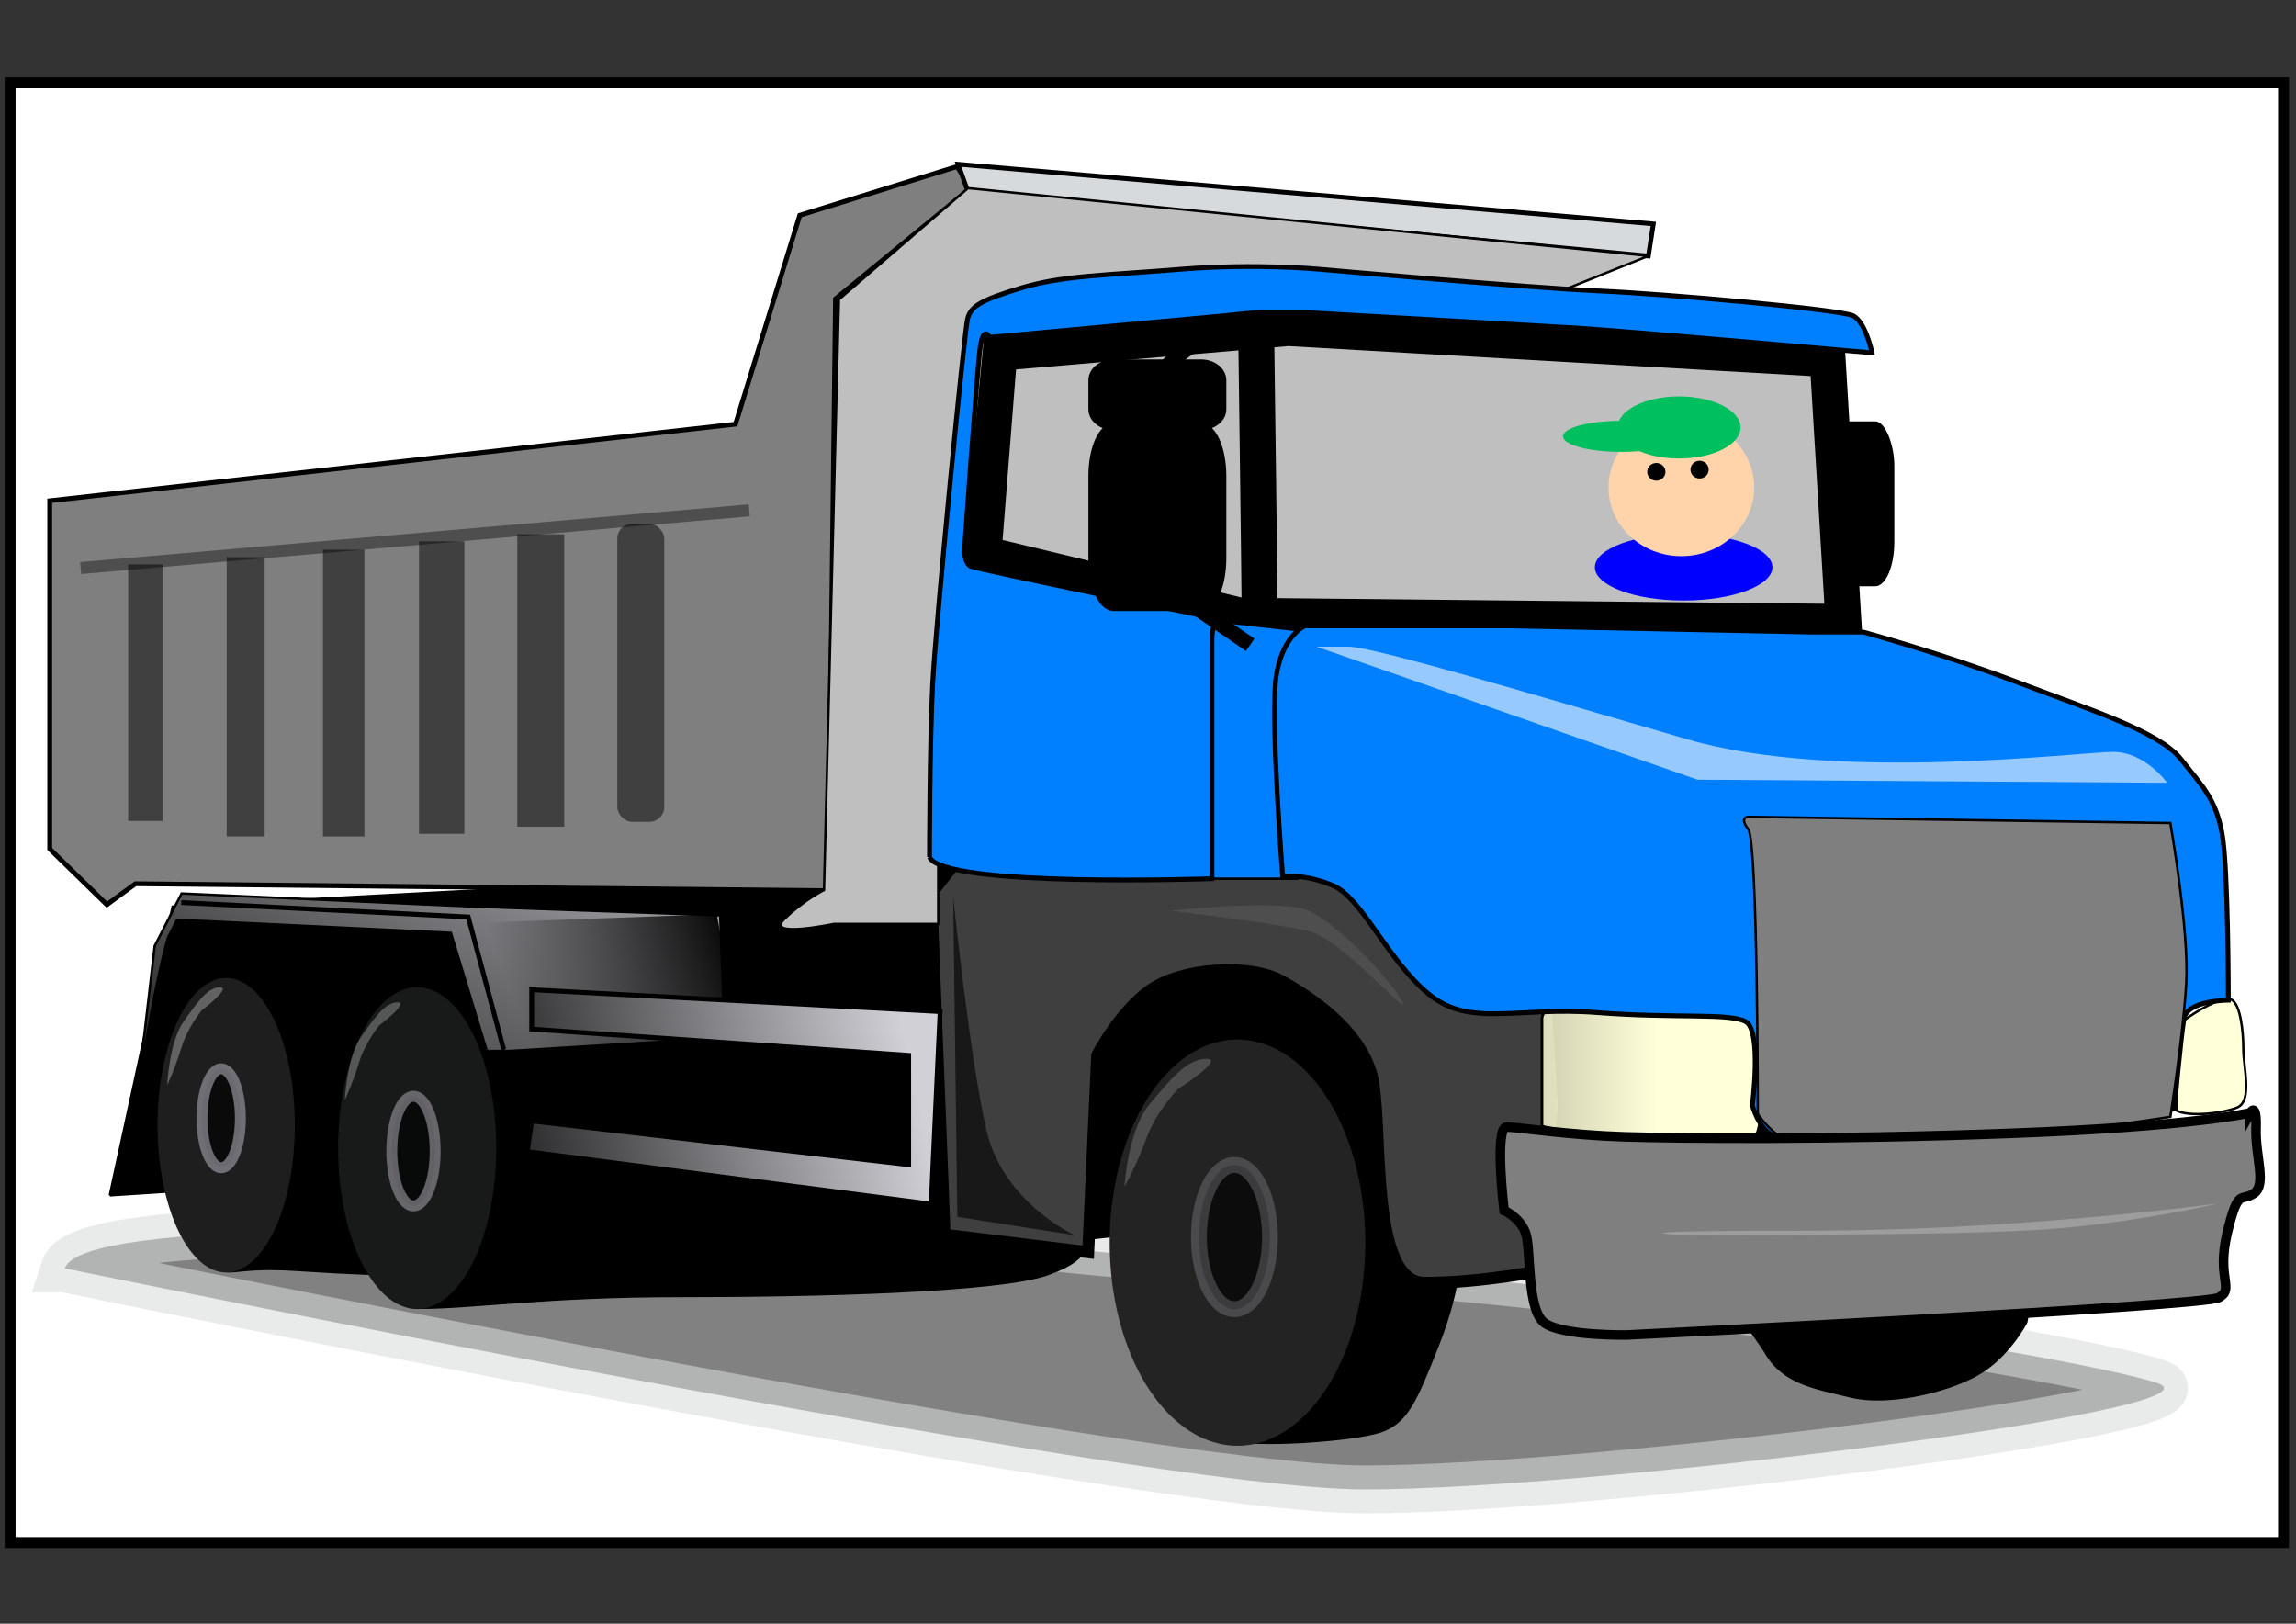 <?xml version="1.0"?><svg width="1052.36" height="744.094" xmlns="http://www.w3.org/2000/svg" xmlns:xlink="http://www.w3.org/1999/xlink">
 <rect width="100%" height="100%" fill="#333333" stroke="none"/>
 <defs>
  <linearGradient id="linearGradient2854">
   <stop offset="0" stop-opacity="0.816" stop-color="#ffffd9" id="stop2856"/>
   <stop offset="0.5" stop-color="#ffffd9" id="stop2866"/>
   <stop offset="1" stop-color="#ffffd9" id="stop2858"/>
  </linearGradient>
  <linearGradient id="linearGradient2760">
   <stop offset="0" stop-color="#000000" id="stop2762"/>
   <stop offset="1" stop-opacity="0" stop-color="#000000" id="stop2764"/>
  </linearGradient>
  <linearGradient id="linearGradient2620">
   <stop offset="0" stop-color="#000000" id="stop2622"/>
   <stop offset="1" stop-color="#d0d0d6" id="stop2624"/>
  </linearGradient>
  <linearGradient xlink:href="#linearGradient2620" y2="0.429" x2="0.94" y1="0.571" x1="-0.296" id="linearGradient2744"/>
  <linearGradient xlink:href="#linearGradient2620" y2="-0.321" x2="1.258" y1="0.855" x1="-0.255" id="linearGradient2754"/>
  <linearGradient xlink:href="#linearGradient2760" y2="0.603" x2="0.122" y1="0.413" x1="1.051" id="linearGradient2766"/>
  <linearGradient xlink:href="#linearGradient2854" y2="0.5" x2="1.006" y1="0.5" x1="-0.006" id="linearGradient2864"/>
 </defs>
 <g>
  <title>Layer 1</title>
  <rect height="669" width="1042" y="37.906" x="4.64" stroke-width="5" stroke="#000000" fill="#ffffff" id="svg_3"/>
  <g id="layer1">
   <path d="m29.742,581.266c0,0 493.042,101.246 595.616,101.301c102.576,0.055 400.672,-36.553 363.275,-48.828c-37.4,-12.276 -266.412,-48.799 -417.621,-55.559c-151.209,-6.759 -171.759,-27.392 -257.019,-19.952c-85.26,7.44 -276.407,-0.955 -284.252,23.038z" stroke-width="21.969" stroke-opacity="0.573" stroke-miterlimit="4" stroke="#d9dcdc" fill-rule="evenodd" fill="#7f7f7f" opacity="0.984" id="path2788"/>
   <path d="m50.332,547.789l28.799,-132.317l300.333,-16.038l185.136,-18.043l384.671,118.282l-20.57,106.255c0,0 -8.229,16.038 -22.628,24.058c-14.4,8.019 -41.142,14.033 -57.598,10.024c-16.457,-4.01 -30.856,-6.015 -39.084,-20.048c-8.228,-14.034 -57.598,-74.178 -57.598,-74.178l-82.283,26.063c0,0 0,18.043 -10.286,44.105c-10.285,26.062 -14.4,36.086 -26.741,40.096c-12.343,4.009 -57.229,7.381 -71.065,3.372c-24.686,-4.01 -46.188,-93.588 -46.188,-93.588l-18.514,2.005c0,0 6.171,8.019 -16.457,16.038c-22.627,8.02 -106.967,10.024 -168.68,10.024c-61.711,0 -94.651,5.411 -119.335,5.411c-6.947,-10.278 -16.431,-15.435 -16.431,-15.435c0,0 -10.285,0 -41.142,-2.004c-30.855,-2.005 -31.413,5.335 -35.528,-4.689c-4.114,-10.024 -17.955,-31.398 -17.955,-31.398l-30.856,2.005l0,0l0,0z" stroke-width="1.098px" stroke="#000000" fill-rule="evenodd" fill="#000000" id="path2756"/>
   <path d="m60.617,521.727c8.228,-66.159 16.457,-92.221 16.457,-92.221l4.114,-8.02l125.481,6.015l16.456,54.129l10.286,0l98.739,-6.014l-2.056,-56.134l-113.14,-4.01l-133.709,-6.014l-12.343,24.057l-10.285,88.212z" stroke-width="1.098px" stroke="#000000" fill-rule="evenodd" fill="url(#linearGradient2754)" id="path2746"/>
   <path d="m328.501,418.893l-108.476,3.965l17.628,58.146l101.696,-2.643l-10.848,-59.468z" stroke-width="1px" fill-rule="evenodd" fill="url(#linearGradient2766)" id="path2758"/>
   <path d="m426.776,409.458l6.171,156.374l65.826,8.019l4.114,-90.216c0,0 10.286,-20.048 24.685,-30.072c14.399,-10.024 45.256,-12.029 59.655,-4.01c14.4,8.02 34.97,22.053 41.141,42.102c6.172,20.048 -2.057,96.23 24.686,96.23c26.741,0 55.54,-6.014 55.54,-6.014l8.228,-74.178l-4.113,-68.164l-104.912,-52.124l-160.45,-4.01l-20.571,26.063z" stroke-width="5.492" stroke-miterlimit="4" stroke="#000000" fill-rule="evenodd" fill="#3f3f3f" id="path2688"/>
   <rect ry="20.277" rx="8.794" height="75.595" width="55.047" y="193.091" x="813.21" stroke-opacity="0.919" stroke-miterlimit="4" stroke-linejoin="round" stroke-linecap="round" stroke-dashoffset="0" fill-rule="nonzero" fill="#000000" id="rect2868"/>
   <path d="m458.032,161.681l-7.273,92.144l117.82,28.353l276.368,2.835l-7.273,-120.496l-247.277,-14.177l-132.365,11.341z" stroke-width="16.477" stroke-miterlimit="4" stroke="#000000" fill-rule="evenodd" fill="#bfbfbf" id="path2676"/>
   <path d="m551.124,402.674l43.637,0l4.364,-113.408l-64.001,-7.088l5.818,110.574l10.182,9.922z" stroke-width="1.098px" stroke="#000000" fill-rule="evenodd" fill="#007fff" id="path2674"/>
   <path d="m706.763,466.452l0,49.604c0,0 11.637,3.544 30.545,3.544c18.91,0 62.547,5.314 66.91,1.771c4.364,-3.544 8.728,-56.691 -2.908,-60.234c-11.637,-3.542 -49.456,3.543 -61.092,1.772c-11.636,-1.772 -32.001,-5.314 -33.455,3.543z" stroke-width="1.228px" stroke="#000000" fill-rule="evenodd" fill="url(#linearGradient2864)" id="path2662"/>
   <path d="m997.676,508.995c0,-9.922 -2.909,-36.858 2.904,-41.11c5.82,-4.253 17.46,-11.341 21.82,-9.923c4.37,1.417 5.82,14.175 5.82,22.681c0,8.506 4.36,24.1 -2.91,26.935c-7.27,2.835 -21.82,4.253 -27.634,1.417z" stroke-width="1.098px" stroke="#000000" fill-rule="evenodd" fill="#ffffd9" id="path2664"/>
   <path d="m22.785,229.488l314.324,-35.102l29.467,-95.73l72.034,-22.337l6.548,9.573l-62.21,51.056l-3.275,271.236l-317.597,-3.192l-13.097,9.574l-26.194,-25.528l0,-159.55l0,0z" stroke-width="2.197" stroke-miterlimit="4" stroke="#000000" fill-rule="evenodd" fill="#7f7f7f" id="path1846"/>
   <path d="m443.687,87.878l311.838,29.453l2.275,-14.727l-318.666,-27.348l4.553,12.622z" stroke-width="2.139" stroke-miterlimit="4" stroke="#000000" fill-rule="evenodd" fill="#d7dadc" id="path1850"/>
   <path d="m377.677,407.877l6.829,-270.639l59.181,-51.022l311.838,31.057l-38.696,15.529l-213.962,-6.656l-50.076,15.529l-22.761,237.363l0,44.367l-47.8,0c0,0 -31.867,6.655 -22.762,-2.218c9.105,-8.874 18.209,-13.31 18.209,-13.31z" stroke-width="1.098px" stroke="#000000" fill-rule="evenodd" fill="#bfbfbf" id="path1852"/>
   <path d="m625.782,569.475a58.581,93.079 0 1 1 -117.163,0a58.581,93.079 0 1 1 117.163,0z" stroke-width="5.46" stroke-miterlimit="4" stroke-linejoin="round" stroke-linecap="round" stroke-dashoffset="0" fill-rule="nonzero" fill="#232323" id="path1856"/>
   <path d="m227.45,526.158a36.23,73.73 0 1 1 -72.461,0a36.23,73.73 0 1 1 72.461,0z" stroke-width="5.46" stroke-miterlimit="4" stroke-linejoin="round" stroke-linecap="round" stroke-dashoffset="0" fill-rule="nonzero" fill="#181a1a" id="path1858"/>
   <path d="m135.136,515.651a31.456,67.476 0 1 1 -62.912,0a31.456,67.476 0 1 1 62.912,0z" stroke-width="5.46" stroke-miterlimit="4" stroke-linejoin="round" stroke-linecap="round" stroke-dashoffset="0" fill-rule="nonzero" fill="#1e1e1e" id="path1860"/>
   <path d="m426.031,392.752c0,0 0,-51.034 1.454,-79.386c1.456,-28.353 14.546,-161.608 16.001,-167.279c1.455,-5.67 5.818,-8.505 24.728,-14.175c18.909,-5.67 37.819,-5.67 72.728,-8.506c34.91,-2.836 64.001,0 64.001,0c0,0 96.002,8.506 128.002,9.923c32,1.418 110.547,8.505 116.366,11.341c5.818,2.836 8.726,17.011 8.726,17.011c0,0 -112.001,-9.923 -135.274,-11.341c-23.273,-1.417 -123.638,-7.087 -123.638,-7.087c0,0 -14.546,0 -20.364,0c-5.818,0 -17.455,1.417 -17.455,1.417l-107.638,9.923c0,0 -2.909,-5.67 -4.364,4.253c-1.454,9.924 -7.273,93.562 -7.273,93.562c0,0 0,5.67 2.91,7.089c2.909,1.417 113.455,24.099 113.455,24.099c0,0 -2.908,1.417 -2.908,9.923c0,8.506 0,109.155 0,109.155c0,0 -123.639,4.253 -129.457,-9.922z" stroke-width="2.197" stroke-miterlimit="4" stroke="#000000" fill-rule="evenodd" fill="#007fff" id="path2642"/>
   <path d="m587.9,401.658c0,0 -5.819,-73.715 -2.91,-92.145c2.91,-18.428 13.092,-22.681 13.092,-22.681l94.546,0l138.184,2.835l23.274,0c0,0 36.363,9.923 69.818,22.682c33.456,12.758 65.456,22.681 75.638,35.44c10.178,12.759 15.998,18.429 18.908,34.023c2.91,15.594 2.91,76.55 2.91,76.55c0,0 -18.91,0 -20.36,8.506c-1.458,8.505 -4.367,41.11 -4.367,41.11c0,0 -49.455,14.177 -96.002,14.177c-46.545,0 -80,1.417 -87.274,-1.418c-7.272,-2.835 -10.182,-14.176 -10.182,-14.176c0,0 4.364,-34.022 -2.909,-38.275c-7.272,-4.253 -32,-1.418 -68.365,-4.253c-36.363,-2.835 -58.182,7.087 -77.092,-8.505c-18.909,-15.594 -30.545,-43.947 -43.637,-49.617c-13.09,-5.671 -23.272,-4.253 -23.272,-4.253z" stroke-width="2.197" stroke-miterlimit="4" stroke="#000000" fill-rule="evenodd" fill="#007fff" id="path2644"/>
   <path d="m805.674,510.413c0,0 0,-124.75 -4.364,-130.42c-4.364,-5.671 0,-5.671 0,-5.671l193.457,2.836c0,0 8.723,49.616 7.273,73.716c-1.46,24.099 -7.273,60.957 -7.273,60.957c0,0 -53.819,8.506 -90.183,9.923c-36.364,1.417 -80.001,4.253 -87.274,0c-7.274,-4.253 -11.636,-11.341 -11.636,-11.341z" stroke-width="1.098px" stroke="#000000" fill-rule="evenodd" fill="#7f7f7f" id="path2646"/>
   <path d="m603.489,296.354l174.548,60.957l215.275,1.418c0,0 -10.182,-14.176 -24.728,-14.176c-14.545,0 -126.547,14.176 -194.911,-5.671c-68.365,-19.846 -144.003,-42.528 -155.639,-42.528c-11.637,0 -14.545,0 -14.545,0z" stroke-width="1px" fill-rule="evenodd" fill-opacity="0.589" fill="#ffffff" id="path2648"/>
   <path d="m1031.37,509.984c0,0 3.09,-5.578 2.68,7.174c-0.41,12.752 4.99,25.684 -0.97,29.755c-5.95,4.071 -7.17,-3.058 -12.23,18.061c-5.05,21.119 3.53,25.639 -3.88,29.664c-7.4,4.026 -271.239,17.143 -271.239,17.143c0,0 -29.123,0.519 -37.662,-5.419c-8.538,-5.937 -6.161,-34.229 -8.839,-41.405c-2.677,-7.174 -9.854,-10.232 -9.854,-10.232c0,0 -4.57,-38.436 1.246,-38.256c5.815,0.179 28.985,3.733 53.699,4.497c24.716,0.764 94.546,1.505 177.599,-1.601c83.05,-3.105 109.45,-9.381 109.45,-9.381z" stroke-width="4.394" stroke-miterlimit="4" stroke="#000000" fill-rule="evenodd" fill="#7f7f7f" id="path2650"/>
   <path d="m1016.59,551.523c0,0 -90.994,12.456 -186.902,12.456c-95.908,0 -61.48,1.78 -61.48,1.78c0,0 131.567,0.889 173.373,-2.669c41.806,-3.559 75.009,-11.567 75.009,-11.567z" stroke-width="1px" fill-rule="evenodd" fill-opacity="0.238" fill="#ffffff" id="path2652"/>
   <path d="m577.306,276.508c0,-8.506 -1.454,-117.662 -1.454,-117.662" stroke-width="16.477" stroke-miterlimit="4" stroke="#000000" fill-rule="evenodd" fill-opacity="0.75" fill="none" id="path2686"/>
   <path d="m573.008,295.51l-42.536,-29.263l0,-92.664c0,0 12.51,-21.947 42.536,-21.947c30.025,0 10.008,-2.438 10.008,-2.438" stroke-width="6.865" stroke-miterlimit="4" stroke="#000000" fill-rule="evenodd" fill-opacity="0.75" fill="none" id="path2874"/>
   <path d="m243.696,513.708l-2.056,14.033l185.136,24.058l4.113,-88.212l-187.193,-10.024l0,18.043l172.795,12.029l0,50.121l-172.795,-20.048z" stroke-width="2.197" stroke-miterlimit="4" stroke="#000000" fill-rule="evenodd" fill="url(#linearGradient2744)" id="path2722"/>
   <path d="m83.074,413.607l131.527,6.608l16.271,60.789" stroke-width="2.197" stroke-miterlimit="4" stroke="#000000" fill-rule="evenodd" fill-opacity="0.75" fill="none" id="path2768"/>
   <path d="m582.065,566.902a16.271,33.037 0 1 1 -32.544,0a16.271,33.037 0 1 1 32.544,0z" stroke-width="7.25" stroke-opacity="0.378" stroke-miterlimit="4" stroke-linejoin="round" stroke-linecap="round" stroke-dashoffset="0" stroke="#8b8a91" fill-rule="nonzero" fill-opacity="0.649" fill="#000000" id="path2770"/>
   <path d="m199.447,527.508a9.93,25.117 0 1 1 -19.861,0a9.93,25.117 0 1 1 19.861,0z" stroke-width="5" stroke-opacity="0.681" stroke-miterlimit="4" stroke-linejoin="round" stroke-linecap="round" stroke-dashoffset="0" stroke="#8b8a91" fill-rule="nonzero" fill-opacity="0.649" fill="#000000" id="path2772"/>
   <path d="m110.176,512.468a8.797,22.66 0 1 1 -17.595,0a8.797,22.66 0 1 1 17.595,0z" stroke-width="5" stroke-opacity="0.757" stroke-miterlimit="4" stroke-linejoin="round" stroke-linecap="round" stroke-dashoffset="0" stroke="#8b8a91" fill-rule="nonzero" fill-opacity="0.649" fill="#000000" id="path2774"/>
   <rect ry="6.784" height="136.574" width="21.514" y="240.032" x="282.932" stroke-width="1.659" stroke-opacity="0.919" stroke-miterlimit="4" stroke-linejoin="round" stroke-linecap="round" stroke-dashoffset="0" fill-rule="nonzero" fill="#3f3f3f" opacity="0.984" id="rect2836"/>
   <rect height="133.987" width="21.514" y="244.851" x="237.094" stroke-width="1.659" stroke-opacity="0.919" stroke-miterlimit="4" stroke-linejoin="round" stroke-linecap="round" stroke-dashoffset="0" fill-rule="nonzero" fill="#3f3f3f" opacity="0.984" id="rect2838"/>
   <rect height="133.987" width="20.767" y="248.102" x="192.07" stroke-width="1.598" stroke-opacity="0.919" stroke-miterlimit="4" stroke-linejoin="round" stroke-linecap="round" stroke-dashoffset="0" fill-rule="nonzero" fill="#3f3f3f" opacity="0.984" id="rect2840"/>
   <rect height="131.401" width="19.014" y="251.906" x="148.02" stroke-width="1.564" stroke-opacity="0.919" stroke-miterlimit="4" stroke-linejoin="round" stroke-linecap="round" stroke-dashoffset="0" fill-rule="nonzero" fill="#3f3f3f" opacity="0.984" id="rect2842"/>
   <rect height="127.951" width="17.399" y="255.354" x="103.904" stroke-width="1.462" stroke-opacity="0.919" stroke-miterlimit="4" stroke-linejoin="round" stroke-linecap="round" stroke-dashoffset="0" fill-rule="nonzero" fill="#3f3f3f" opacity="0.984" id="rect2844"/>
   <rect height="117.606" width="15.784" y="258.604" x="58.743" stroke-width="1.353" stroke-opacity="0.919" stroke-miterlimit="4" stroke-linejoin="round" stroke-linecap="round" stroke-dashoffset="0" fill-rule="nonzero" fill="#3f3f3f" opacity="0.984" id="rect2846"/>
   <path d="m36.971,260.313l306.445,-26.43" stroke-width="5.492" stroke-opacity="0.389" stroke-miterlimit="4" stroke="#000000" fill-rule="evenodd" fill-opacity="0.75" fill="none" id="path2820"/>
   <path d="m515.412,543.835c0,0 1.447,-25.864 11.573,-37.935c10.126,-12.07 17.36,-20.692 26.039,-20.692c8.679,0 -13.019,13.794 -13.019,13.794c0,0 -10.127,10.347 -14.467,22.417c-4.34,12.07 -10.126,22.416 -10.126,22.416z" stroke-width="1px" fill-rule="evenodd" fill-opacity="0.195" fill="#ffffff" id="path2848"/>
   <path d="m158.021,504.176c0,0 0.93,-19.779 7.443,-29.009c6.512,-9.23 11.164,-15.824 16.746,-15.824c5.582,0 -8.373,10.549 -8.373,10.549c0,0 -6.513,7.912 -9.304,17.142c-2.79,9.23 -6.512,17.142 -6.512,17.142z" stroke-width="1px" fill-rule="evenodd" fill-opacity="0.265" fill="#ffffff" id="path2850"/>
   <path d="m76.635,497.279c0,0 0.93,-19.78 7.443,-29.01c6.512,-9.23 11.164,-15.822 16.746,-15.822c5.582,0 -8.373,10.549 -8.373,10.549c0,0 -6.513,7.911 -9.304,17.141c-2.791,9.23 -6.512,17.142 -6.512,17.142z" stroke-width="1px" fill-rule="evenodd" fill-opacity="0.303" fill="#ffffff" id="path2852"/>
   <path d="m510.437,166.27c-5.545,0 -9.991,3.57 -9.991,7.992l0,13.297c0,4.422 4.446,7.958 9.991,7.958c-5.545,0 -9.991,10.089 -9.991,22.617l0,37.693c0,12.528 4.446,22.617 9.991,22.617l40.037,0c5.545,0 10.028,-10.089 10.028,-22.617l0,-37.693c0,-12.528 -4.483,-22.617 -10.028,-22.617c5.545,0 10.028,-3.536 10.028,-7.958l0,-13.297c0,-4.422 -4.483,-7.992 -10.028,-7.992l-40.037,0z" stroke-width="3.158" stroke-miterlimit="4" stroke-linejoin="round" stroke-linecap="round" stroke-dashoffset="0" stroke="#000000" fill-rule="nonzero" fill="#000000" id="rect2870"/>
   <path d="m436.875,410.8l1.919,146.83l53.738,8.416c0,0 -32.627,-14.963 -40.303,-47.696c-7.677,-32.732 -15.354,-107.55 -15.354,-107.55z" stroke-width="1px" fill-rule="evenodd" fill-opacity="0.622" fill="#000000" id="path2895"/>
   <path d="m536.674,417.347c0,0 50.496,-5.611 63.12,0c12.624,5.611 36.294,29.927 42.606,41.149c6.313,11.223 -26.826,-28.057 -42.606,-31.797c-15.781,-3.741 -63.12,-9.352 -63.12,-9.352z" stroke-width="1px" fill-rule="evenodd" fill-opacity="0.081" fill="#ffffff" id="path2897"/>
   <ellipse ry="1.017" cy="593.439" cx="-18.053" stroke-width="1.659" stroke-opacity="0.919" stroke-linejoin="round" stroke-linecap="round" stroke-dasharray="null" fill="#ffd4aa" id="svg_1"/>
   <ellipse ry="15.251" rx="40.687" cy="259.947" cx="771.687" stroke-width="1.659" stroke-opacity="0.919" stroke-linejoin="round" stroke-linecap="round" stroke-dasharray="null" fill="#0000ff" id="svg_4"/>
   <ellipse ry="31.519" rx="33.384" cy="223.345" cx="770.644" stroke-width="1.659" stroke-opacity="0.919" stroke-linejoin="round" stroke-linecap="round" stroke-dasharray="null" fill="#ffd4aa" id="svg_2"/>
   <ellipse ry="4.067" rx="4.173" cy="216.227" cx="759.168" stroke-width="1.659" stroke-opacity="0.919" stroke-linejoin="round" stroke-linecap="round" stroke-dasharray="null" fill="#000000" id="svg_5"/>
   <ellipse ry="4.067" rx="4.173" cy="215.211" cx="778.99" stroke-width="1.659" stroke-opacity="0.919" stroke-linejoin="round" stroke-linecap="round" stroke-dasharray="null" fill="#000000" id="svg_7"/>
   <ellipse ry="14.234" rx="28.168" cy="195.892" cx="769.6" stroke-width="1.659" stroke-opacity="0.919" stroke-linejoin="round" stroke-linecap="round" stroke-dasharray="null" fill="#00bf5f" id="svg_11"/>
   <ellipse ry="7.117" rx="26.603" cy="199.96" cx="742.997" stroke-width="1.659" stroke-opacity="0.919" stroke-linejoin="round" stroke-linecap="round" stroke-dasharray="null" fill="#00bf5f" id="svg_12"/>
  </g>
 </g>
</svg>